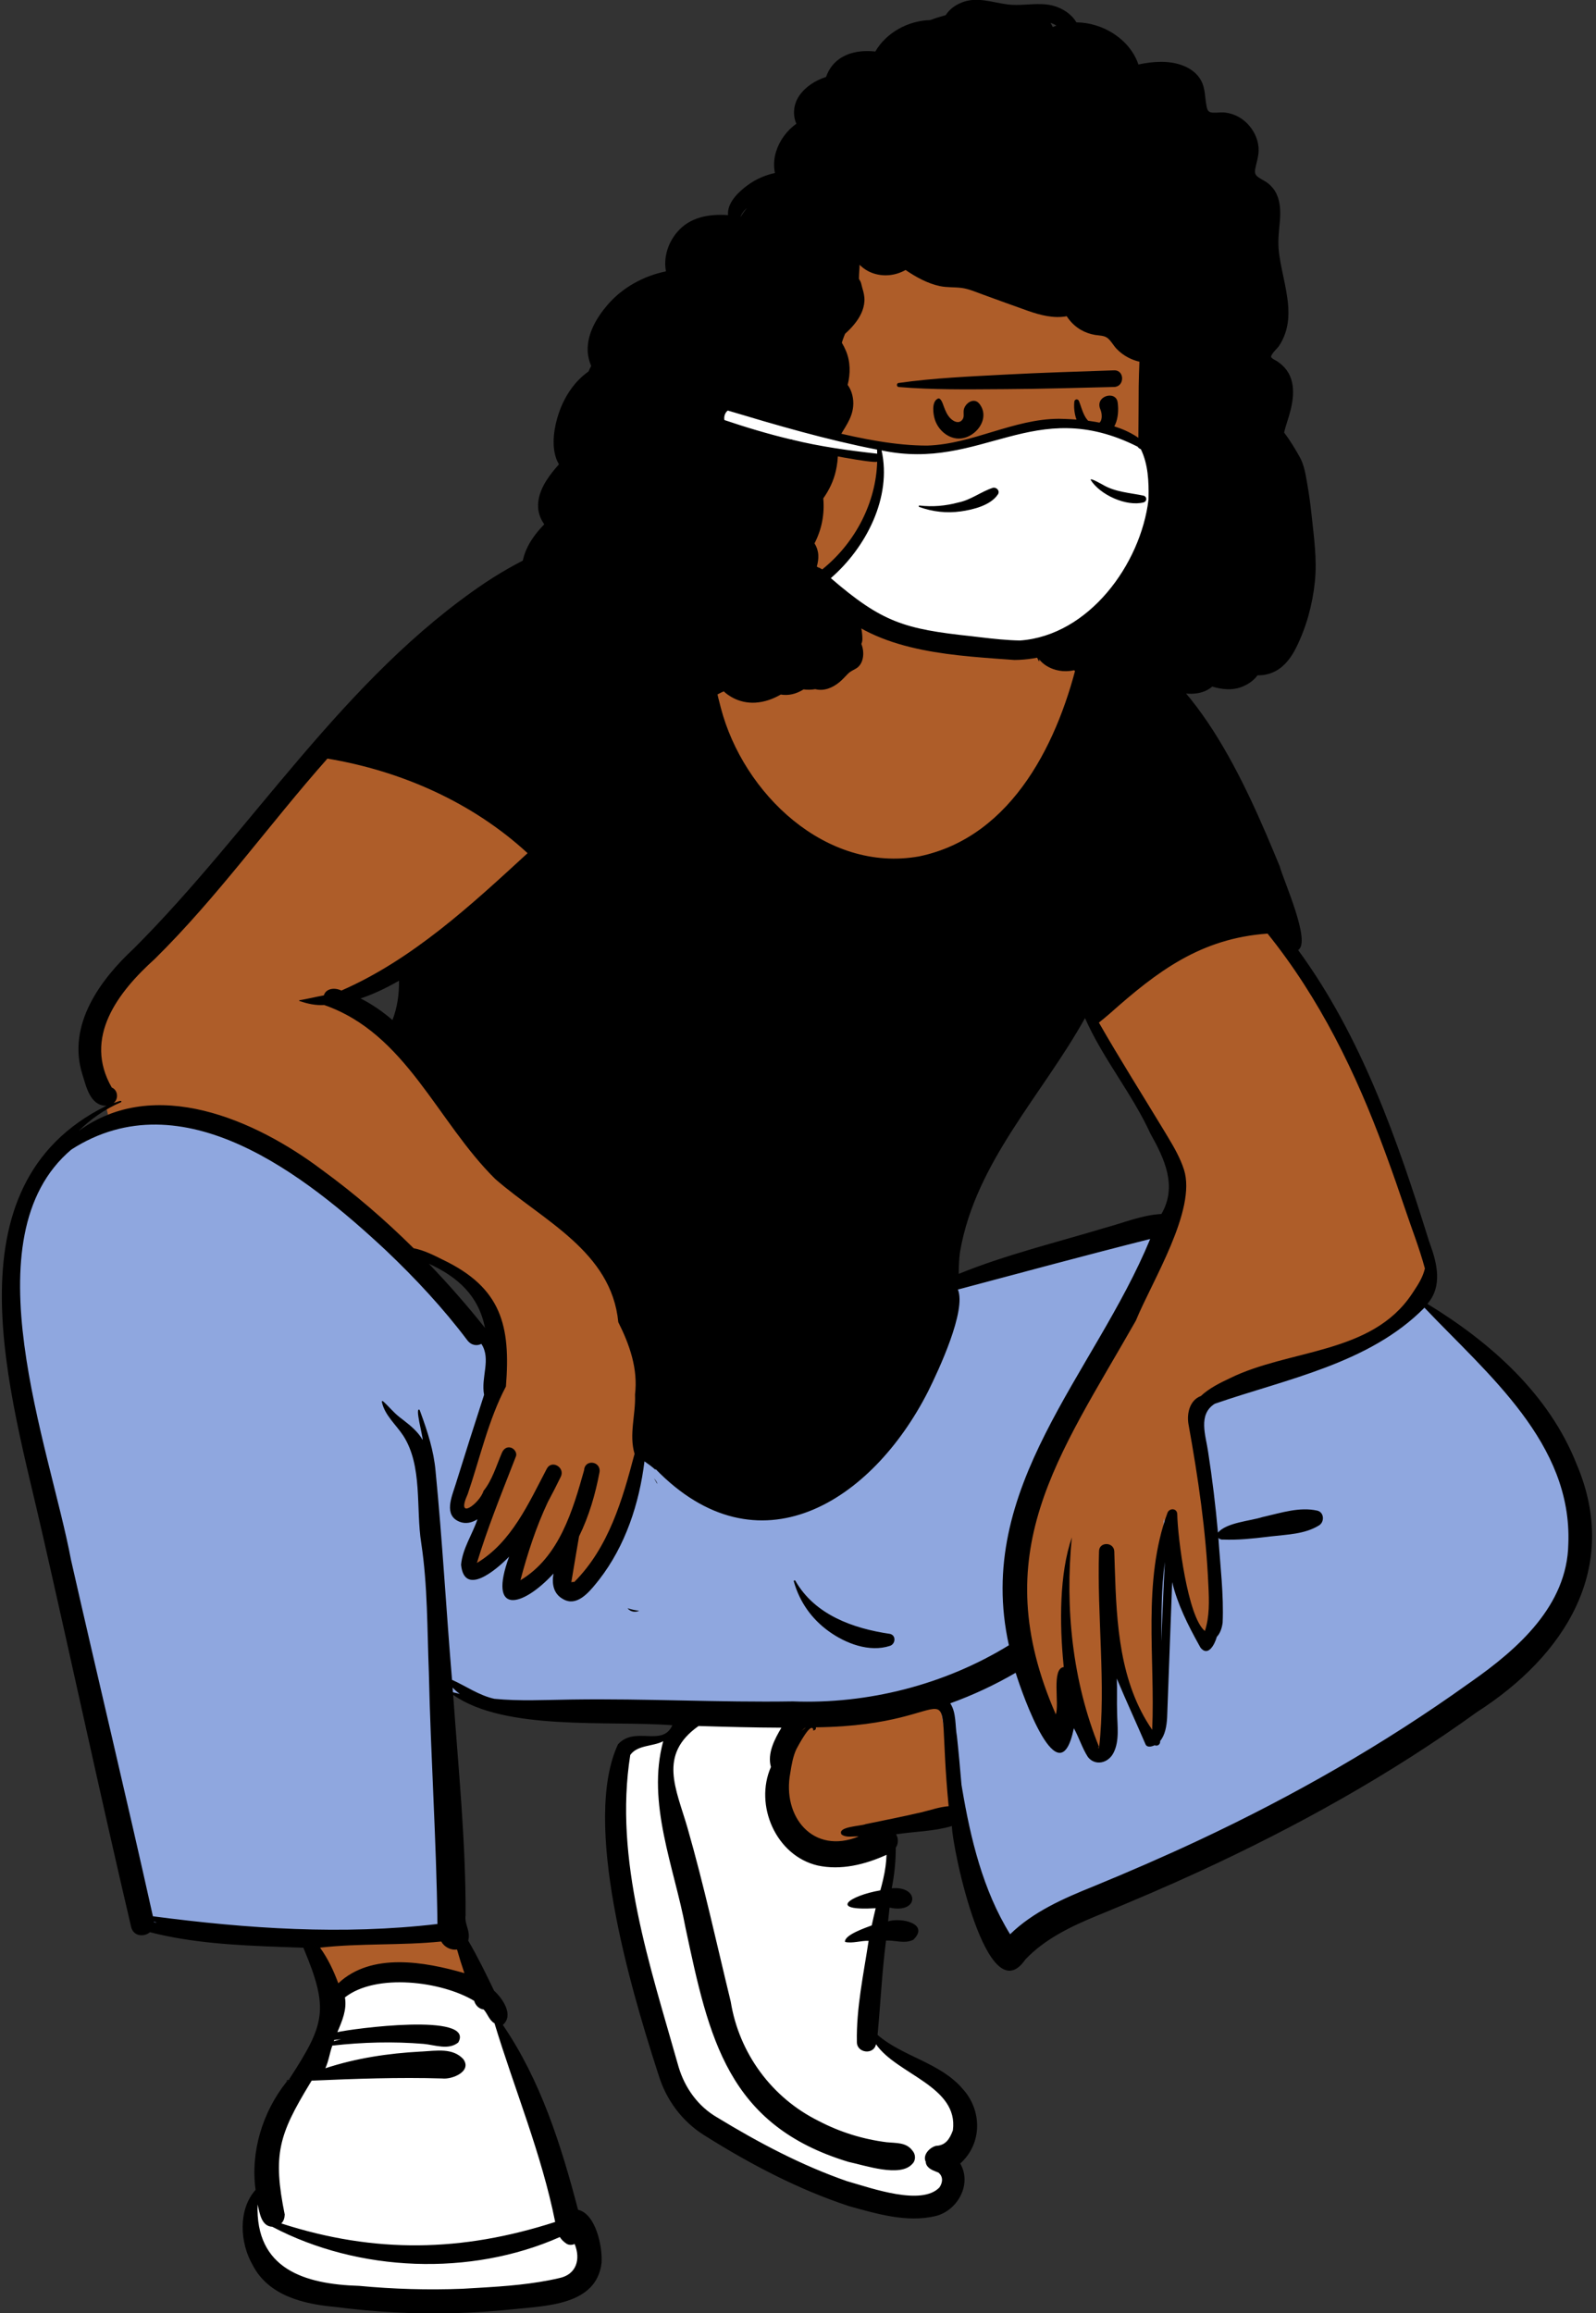 <?xml version="1.0" encoding="UTF-8"?>
<svg width="294px" height="426px" viewBox="0 0 294 426" version="1.1" xmlns="http://www.w3.org/2000/svg" xmlns:xlink="http://www.w3.org/1999/xlink">
    <rect x="0" y="0" width="294" height="426" fill="#333333" stroke="none"/>
    <!-- Generator: Sketch 62 (91390) - https://sketch.com -->
    <title>sit-mask-4</title>
    <desc>Created with Sketch.</desc>
    <g id="Introduction" stroke="none" stroke-width="1" fill="none" fill-rule="evenodd">
        <g id="poses-covid-19" transform="translate(-794, -444)">
            <g id="a-person/sitting" transform="translate(838, 413.5)">
                <g id="pose/sitting/mid-1" transform="translate(-17.951, 140.65)">
                    <path d="M46.505,69.755 C43.885,71.22 41.71,72.221 39.662,72.904 L36.649,73.91 L39.482,75.342 C41.407,76.315 43.237,77.556 45.078,79.136 L46.498,80.356 L47.183,78.617 C48.084,76.333 48.522,73.734 48.485,70.894 L48.457,68.664 L46.505,69.755 Z M172.359,77.133 C169.907,81.547 166.948,85.892 164.085,90.093 C157.767,99.367 151.234,108.957 149.223,120.424 C149.066,121.375 148.954,123.523 148.887,126.87 L150.76,126.109 C157.013,123.569 163.648,121.679 170.064,119.852 C172.544,119.145 175.108,118.415 177.622,117.656 C178.645,117.383 179.663,117.063 180.648,116.754 C183.037,116.005 185.294,115.297 187.667,115.177 L188.39,115.14 L188.751,114.516 C192.021,108.868 189.569,103.484 186.761,98.453 C185.075,94.786 182.906,91.34 180.807,88.007 C178.633,84.553 176.384,80.982 174.741,77.244 L173.662,74.789 L172.359,77.133 Z M51.689,123.92 C55.406,127.805 58.859,131.753 61.951,135.653 L64.299,134.577 C63.164,128.816 59.64,124.757 53.208,121.803 L51.689,123.92 Z M176.034,210.715 C175.662,210.715 175.313,210.859 175.052,211.12 C174.786,211.386 174.641,211.743 174.642,212.126 L176.034,212.121 L176.034,210.715 Z M21.364,306.774 C19.18,303.036 18.859,297.166 22.132,293.984 C21.032,287.111 23.194,279.431 27.983,273.959 L27.994,273.976 C35.105,263.348 35.628,259.561 30.432,247.682 C21.147,247.328 11.583,247.222 2.517,245.057 L2.856,243.035 C2.52,242.946 0.806,242.497 0.438,242.402 C0.487,242.778 0.743,244.495 0.737,244.839 C0.313,245.302 -0.71,245.731 -0.901,244.821 C-6.604,220.493 -11.708,196.648 -17.254,172.356 C-23.059,147.839 -34.732,108.626 -6.158,95.114 L-6.748,92.602 C-8.326,92.602 -8.96,90.886 -9.683,88.462 C-12.908,79.789 -6.638,71.285 -0.776,65.921 C7.237,57.915 14.629,49.026 21.781,40.434 C42.18,15.683 69.936,-17.346 105.416,-11.734 L105.297,-10.276 C110.847,-9.58 116.642,-8.115 122.261,-9.136 C141.448,-12.453 162.322,-4.949 174.123,10.459 L174.556,7.587 C174.597,7.316 174.694,7.066 175.124,7.066 C175.686,7.046 175.983,7.505 176.191,7.929 C196.558,15.963 204.995,42.115 211.504,60.04 C212.335,63.07 212.1,63.966 212.028,64.144 L210.846,64.847 C223.121,81.145 229.866,100.749 235.653,119.337 C237.565,124.292 237.765,127.726 234.571,130.723 C255.632,143.354 272.159,163.039 262.815,185.481 C250.619,207.318 218.327,221.173 194.072,233.715 C184.44,238.923 170.431,241.697 161.568,250.226 C160.976,251.099 160.126,251.95 159.611,251.88 C155.498,252.488 149.375,226.844 150.306,224.79 C145.963,226.34 141.133,226.257 136.591,227.066 C136.998,227.958 138.331,229.166 137.334,230.159 C137.401,233.171 136.937,236.427 136.273,239.496 C141.724,238.625 141.6,241.479 136.356,239.968 C136.213,241.298 135.85,244.689 135.71,245.975 C137.276,245.288 140.391,244.806 141.482,245.88 C141.037,247.312 137.176,245.963 135.689,246.388 C134.819,252.826 134.535,259.156 133.925,265.576 C138.566,269.988 145.814,271.031 149.956,275.803 C153.464,279.435 152.959,285.53 148.842,288.452 C151.363,291.403 149.346,296.302 145.664,297.103 C140.649,298.271 135.406,296.655 130.461,295.298 C122.241,292.596 113.632,288.384 104.144,282.422 C100.391,280.089 97.595,276.422 96.266,272.095 C86.641,242.485 84.068,222.365 88.612,212.267 C91.205,210.312 94.095,211.518 96.489,210.451 C97.63,209.942 98.658,209.258 99.488,206.831 C86.999,205.607 68.795,207.881 58.784,201.909 L59.136,201.161 C58.212,200.572 56.181,198.108 55.408,197.316 C56.801,214.038 57.92,231.193 58.474,247.856 C60.311,250.938 61.87,254.129 63.582,257.689 C64.772,258.856 66.855,260.856 65.633,262.179 C65.633,262.179 75.912,286.201 79.053,298.344 C82.043,298.47 83.256,303.526 83.142,306.885 C82.687,312.997 74.829,313.645 67.939,314.244 C63.225,314.738 58.378,314.993 53.603,314.993 C44.976,315 23.405,314.407 21.364,306.774 Z" id="✋-Skin" fill="#AE5D29"></path>
                    <path d="M35.273,257.462 C41.035,252.938 55.11,251.189 61.076,254.784 C61.353,255.729 62.085,256.31 62.824,256.373 C63.555,257.169 63.845,258.372 64.821,258.917 C68.519,271.112 77.718,288.628 80.225,301.171 C79.783,301.314 82.02,302.25 82.662,304.483 C83.241,306.497 82.24,309.826 81.776,310.003 C71.366,313.966 49.376,315.088 37.453,313.315 C22.605,311.107 20.383,302.491 20.389,302.496 C19.634,298.801 19.491,299.193 22.162,292.781 C23.276,290.105 21.819,286.112 25.264,279.091 C26.63,276.308 29.598,271.005 34.168,263.184 C34.933,261.368 35.624,259.482 35.273,257.462 Z M120.335,205.806 L120.123,206.165 C119.493,207.243 116.573,215.122 117.678,221.683 C118.66,227.519 123.396,229.686 127.035,230.528 C131.312,231.446 131.903,229.447 135.85,227.645 C135.842,227.831 139.077,228.18 138.509,230.515 C137.629,234.137 136.176,244.315 134.964,250.829 C133.856,256.781 132.884,259.035 134.077,263.414 C135.19,267.498 147.6,273.036 150.255,275.558 C154.737,279.816 148.133,293.439 147.45,294.443 C144.211,297.847 134.71,295.1 130.393,293.853 L130.264,293.816 L130.009,293.744 C121.609,290.835 111.898,286.182 104.323,281.573 C100.773,279.534 98.333,274.352 97.177,270.469 C91.97,251.986 85.215,232.374 88.278,213.041 C88.736,212.392 94.288,209.902 99.449,208.492 C100.536,208.195 101.606,206.18 102.608,206.006 C109.242,204.856 118.03,205.797 120.335,205.806 Z" id="👟-Shoes" fill="#FFFFFF"></path>
                    <path d="M-14.161,100.478 C-4.245,94.101 6.739,94.195 18.531,99.533 C27.307,103.506 35.754,109.859 45.551,118.987 L45.848,119.264 L46.194,119.594 C51.796,124.939 56.626,130.233 60.743,135.654 L61.017,136.015 C61.196,136.241 61.322,136.272 61.47,136.204 L61.494,136.192 L62.84,135.489 L63.663,136.763 C64.341,137.813 64.666,138.95 64.725,140.226 L64.732,140.384 C64.753,141.009 64.72,141.548 64.616,142.422 L64.574,142.766 L64.472,143.548 C64.285,144.996 64.244,145.748 64.355,146.498 L64.374,146.62 L64.395,146.736 L64.473,147.151 L63.978,148.68 C62.653,152.777 61.363,156.823 60.106,160.826 L59.73,162.026 L59.035,164.25 L58.749,165.119 L58.6,165.575 L58.531,165.798 C58.432,166.121 58.357,166.394 58.296,166.657 L58.263,166.808 C57.982,168.108 58.149,168.607 58.891,168.891 C59.38,169.077 59.926,168.989 60.596,168.593 L60.669,168.549 L64.574,166.143 L63.119,170.482 C62.895,171.151 62.634,171.796 62.257,172.64 L62.193,172.783 L62.077,173.039 L61.578,174.13 L61.47,174.371 C60.676,176.145 60.336,177.135 60.206,178.202 L60.193,178.318 L60.207,178.426 C60.255,178.757 60.324,179.017 60.405,179.207 L60.426,179.253 L60.447,179.296 L60.477,179.352 C60.514,179.417 60.538,179.445 60.553,179.456 L60.561,179.46 L60.567,179.462 L60.587,179.466 C60.625,179.472 60.68,179.474 60.751,179.469 C60.949,179.452 61.213,179.381 61.526,179.251 C62.761,178.738 64.393,177.472 65.823,176.05 L65.923,175.951 L66.05,175.822 L71.627,170.062 L68.939,177.403 C68.064,179.794 67.713,181.564 67.816,182.626 C67.835,182.814 67.867,182.963 67.906,183.073 C67.92,183.112 67.933,183.14 67.944,183.161 L67.953,183.177 L67.989,183.182 C69.044,183.305 71.504,181.79 73.981,179.203 L74.154,179.021 L74.327,178.835 L78.219,174.613 L77.186,180.253 C76.915,181.731 77.207,182.688 78.058,183.177 L78.137,183.22 L78.199,183.256 C79.046,183.72 80.072,183.143 81.625,181.318 L81.766,181.151 L81.905,180.983 L82.129,180.707 L82.65,180.055 L82.773,179.896 C86.947,174.451 89.564,167.419 90.592,159.584 L90.624,159.336 L90.655,159.09 L90.988,156.368 L92.116,157.146 L91.919,155.819 L95.517,159.529 C103.924,168.197 113.042,170.424 122.016,166.949 C130.103,163.818 137.684,156.104 142.898,146.003 L143.055,145.696 L143.237,145.33 C144.733,142.291 146.138,139.095 147.169,136.152 L147.262,135.885 C148.513,132.247 148.968,129.496 148.523,128.319 L148.506,128.277 L147.791,126.535 L149.616,126.05 L167.04,121.41 C173.329,119.743 178.077,118.506 182.808,117.306 L183.361,117.166 L188.259,115.934 L187.004,118.973 C184.614,124.767 182.127,129.475 176.964,138.351 L176.305,139.482 L174.082,143.285 L173.39,144.475 C168.02,153.753 165.121,159.52 162.96,165.808 L162.892,166.007 L162.753,166.418 C159.87,175.042 159.141,183.225 160.84,191.752 L160.874,191.921 L161.036,192.414 C162.767,197.675 164.668,202.689 166.473,206.252 L166.563,206.429 L166.738,206.765 L166.824,206.929 C167.386,207.987 167.914,208.842 168.392,209.467 L168.51,209.618 C168.713,209.871 168.895,210.066 169.043,210.203 L169.1,210.255 L169.107,210.243 C169.314,209.861 169.533,209.218 169.727,208.32 L169.75,208.211 L169.772,208.103 L170.666,203.704 L172.889,207.69 L172.97,207.838 C173.207,208.277 173.414,208.707 173.693,209.334 L173.789,209.55 L174.226,210.551 L174.438,211.027 C174.729,211.672 174.944,212.104 175.175,212.494 L175.207,212.547 L175.297,212.694 L175.342,212.765 L175.366,212.793 C175.845,213.314 176.69,213.159 177.17,212.328 L177.2,212.274 L177.228,212.219 C177.66,211.386 177.831,210.336 177.821,208.823 L177.819,208.636 C177.816,208.44 177.811,208.252 177.803,208.027 L177.799,207.928 L177.726,206.262 L177.717,206 L177.715,205.918 L177.709,205.593 L177.7,205.292 C177.689,204.832 177.684,204.355 177.684,203.781 L177.684,203.485 L177.692,201.599 C177.693,200.798 177.687,200.26 177.668,199.714 L177.663,199.558 L177.254,190.041 L181.01,199.035 C181.526,200.263 182.036,201.443 182.756,203.077 L182.908,203.422 L184.88,207.872 L185.436,209.138 L185.8,209.974 L185.819,209.965 L186.028,209.719 C186.493,209.171 186.782,208.17 186.894,206.836 L186.903,206.718 L186.912,206.601 L186.917,206.514 L186.927,206.326 L187.028,203.755 L187.125,201.209 L187.698,185.484 L188.327,169.5 L191.13,181.143 C191.865,184.193 193.134,187.172 195.22,191.039 L195.447,191.457 L195.676,191.874 L195.787,192.075 L195.806,192.038 C195.89,191.869 195.968,191.681 196.034,191.493 L196.072,191.38 L196.093,191.312 L196.111,191.25 L196.242,190.773 L196.534,190.47 C196.799,190.194 197.005,189.701 197.122,189.055 L197.137,188.966 L197.153,188.862 L197.155,188.803 C197.3,184.285 195.546,164.92 194.561,158.234 L194.501,157.84 L194.478,157.679 L194.452,157.508 L194.419,157.305 C194.408,157.24 194.397,157.174 194.384,157.102 L194.355,156.947 L194.096,155.594 C194.05,155.348 194.013,155.144 193.979,154.944 L193.967,154.869 L193.921,154.581 C193.699,153.137 193.673,151.986 193.917,150.887 C194.244,149.414 195.057,148.205 196.394,147.34 L196.488,147.28 L196.647,147.181 L197.392,146.924 L197.956,146.733 C199.23,146.303 200.567,145.872 202.28,145.336 L202.865,145.154 L208.321,143.464 L209.553,143.077 L210.326,142.83 C215.409,141.199 219.088,139.828 222.559,138.192 C227.082,136.06 230.826,133.626 233.949,130.672 L234.121,130.507 L235.05,129.616 L236.147,130.291 C237.274,130.984 238.382,131.695 239.47,132.422 L239.934,132.735 L240.073,132.829 L240.405,133.168 L244.837,137.664 L245.578,138.425 C251.348,144.37 254.918,148.572 257.878,153.244 L257.971,153.392 L258.166,153.704 C262.326,160.403 264.403,167.131 264.158,174.37 L264.15,174.59 L264.147,174.739 C263.995,180.287 261.892,185.346 258.104,190.079 C255.099,193.832 251.22,197.213 246.053,200.876 L245.545,201.234 L245.033,201.591 C229.83,212.482 213.153,222.122 195.131,230.566 C189.527,233.197 183.653,235.776 177.316,238.405 L176.721,238.652 L175.557,239.132 L174.908,239.394 L174.247,239.664 L173.829,239.837 C167.826,242.33 164.03,244.473 160.932,247.461 L160.826,247.564 L159.339,249.014 L158.248,247.25 C153.799,240.058 151.233,231.788 149.269,220.335 L149.162,219.704 L149.057,219.069 L148.808,216.219 C148.661,214.553 148.544,213.295 148.425,212.116 L148.341,211.292 L148.221,210.171 L148.121,209.606 L147.858,208.084 L147.681,207.078 L147.585,206.541 L147.481,205.966 C147.359,205.303 147.239,204.671 147.12,204.061 L147.068,203.802 C146.905,202.983 146.747,202.228 146.592,201.545 L146.491,201.104 L146.369,201.147 C137.962,204.058 129.021,205.436 120.199,205.174 L119.88,205.164 L119.613,205.154 L118.702,205.167 C115.203,205.212 111.704,205.199 107.241,205.133 L105.266,205.101 L102.271,205.046 L94.781,204.898 C89.252,204.795 85.819,204.759 82.232,204.779 L81.828,204.781 L80.446,204.793 L78.411,204.818 L77.614,204.831 L74.362,204.9 L73.22,204.92 C69.694,204.977 67.587,204.939 65.291,204.743 L64.812,204.7 L64.402,204.661 L64.214,204.619 L64.031,204.577 C62.488,204.212 61.272,203.676 59.029,202.491 L58.011,201.949 C57.269,201.558 56.8,201.322 56.304,201.096 L56.174,201.037 L55.283,200.636 L55.185,199.479 C55.013,197.505 54.778,195.895 54.498,194.675 L54.444,194.444 L54.432,194.396 L54.422,194.46 C54.274,195.402 54.207,196.53 54.238,197.755 L54.244,197.94 L54.25,198.11 L54.308,200.536 C54.387,203.57 54.489,206.551 54.648,210.569 L54.745,212.962 L55.282,225.695 L55.382,228.215 C55.604,233.922 55.741,238.467 55.813,242.889 L55.827,243.836 L55.855,245.96 L54.369,246.135 C38.657,247.987 22.206,247.397 2.146,244.79 L1.538,244.711 L0.384,244.559 L-0.651,239.915 C-1.806,234.752 -2.943,229.758 -4.434,223.295 L-5.719,217.737 L-11.388,193.333 C-11.986,190.751 -12.509,188.489 -12.997,186.364 L-13.859,182.607 L-14.954,177.797 L-15.015,177.471 C-15.363,175.654 -15.806,173.634 -16.394,171.156 L-16.608,170.263 L-16.999,168.656 L-18.75,161.61 L-19.356,159.161 L-19.723,157.65 C-21.059,152.117 -22.006,147.736 -22.758,143.416 L-22.852,142.872 C-24.393,133.83 -24.816,126.178 -23.895,119.528 C-22.796,111.586 -19.773,105.267 -14.495,100.742 L-14.334,100.605 L-14.252,100.536 L-14.161,100.478 Z" id="👖-Pants" fill="#8FA7DF"></path>
                    <path d="M63.358,-2.861 C78.002,-12.567 97.013,-17.677 113.995,-11.322 C114.197,-11.251 114.117,-10.958 113.906,-11.004 C111.223,-11.591 108.497,-11.92 105.756,-12.033 C111.312,-11.356 116.703,-9.902 122.33,-10.882 C141.123,-13.978 161.052,-7.618 173.539,6.949 C173.861,4.809 176.528,4.888 177.397,6.402 C194.003,12.236 203.408,34.156 209.68,49.367 C210.417,52.079 215.535,63.338 213.077,64.799 C224.775,80.784 231.357,99.713 237.197,118.436 L237.364,118.891 C238.69,122.556 239.702,126.703 236.894,129.964 C248.542,137.067 259.312,146.609 264.403,159.538 C272.512,178.609 262.179,194.767 246.069,205.1 C230.103,216.631 212.806,226.231 194.927,234.475 C188.914,237.244 182.826,239.843 176.703,242.36 L176.094,242.608 C171.284,244.581 166.43,246.9 162.833,250.695 C155.836,260.879 149.374,230.373 149.303,226.122 C146.022,227.106 142.409,227.128 139.022,227.641 C139.452,228.377 139.485,229.333 138.962,230.117 C138.97,232.605 138.706,235.114 138.218,237.579 C143.416,237.12 143.236,242.349 137.817,241.143 L137.546,243.671 L137.546,243.671 C140.02,242.907 145.246,244.128 142.185,247.07 C140.582,247.859 138.874,247.131 137.165,247.215 C136.428,252.994 136.148,258.777 135.609,264.581 C140.252,268.606 147.144,269.673 151.266,274.504 C154.868,278.431 154.957,284.576 150.834,288.273 C153.049,292.045 150.372,296.958 146.276,297.949 C140.996,299.2 135.467,297.533 130.372,296.125 C121.107,293.083 112.34,288.484 104.091,283.326 L103.732,283.101 C99.651,280.564 96.696,276.615 95.293,272.042 L94.992,271.115 C90.007,255.672 81.139,225.382 87.791,211.075 C90.926,207.611 95.978,211.644 97.804,207.564 C86.02,206.644 67.033,208.69 57.432,201.975 C58.375,215.483 59.773,228.982 59.718,242.53 C59.478,244.311 60.685,245.426 60.2,247.224 C61.953,250.212 63.466,253.327 64.967,256.445 L65.062,256.533 C66.621,258.005 68.625,260.993 66.574,262.744 C73.553,272.935 77.34,284.962 80.434,296.791 C83.725,297.543 84.968,303.648 84.764,306.566 C83.84,314.407 74.511,314.458 68.38,315.12 C64.799,315.495 61.206,315.729 57.607,315.826 C50.325,316.023 43.034,315.639 35.812,314.693 C29.928,314.18 23.424,312.647 20.493,306.968 C18.131,302.892 17.762,296.775 21.03,293.117 C20.074,286.112 22.314,278.81 26.69,273.286 L26.823,273.119 L26.812,273.115 C26.711,273.071 26.72,272.906 27.13,272.823 L27.175,272.815 L27.372,272.511 C33.802,262.581 34.603,259.859 29.832,248.533 L25.497,248.379 C17.465,248.086 9.348,247.664 1.574,245.674 C0.473,246.588 -1.464,246.482 -1.896,244.689 C-7.551,220.578 -12.74,196.355 -18.254,172.209 C-23.984,146.797 -36.332,108.22 -6.451,93.485 C-9.503,93.486 -10.183,89.837 -10.924,87.535 C-13.644,78.587 -7.652,70.319 -1.384,64.51 C20.618,42.504 37.171,14.779 63.358,-2.861 Z M21.4,295.811 C20.986,307.658 29.985,310.499 40.113,310.801 C46.425,311.399 52.783,311.583 59.119,311.336 L62.103,311.163 C67.088,310.871 72.11,310.506 76.961,309.372 C80.155,308.718 80.956,305.871 79.802,303.089 C79.304,303.309 78.714,303.325 78.253,303.002 C77.737,302.643 77.362,302.261 77.078,301.81 C60.666,309.087 40.014,308.29 24.108,299.918 C22.07,299.818 21.805,297.393 21.4,295.811 Z M61.297,258.313 C55.332,254.718 43.252,253.155 37.489,257.679 C37.884,259.952 36.961,262.054 36.095,264.08 C38.724,263.454 61.593,260.384 58.363,265.986 C56.555,267.438 54.093,266.438 52.003,266.241 C46.397,265.777 40.753,265.925 35.165,266.557 C34.677,267.918 34.489,269.444 33.883,270.728 C39.544,268.867 45.465,267.977 51.405,267.659 L51.735,267.642 C54.327,267.504 57.362,266.933 59.292,269.043 C60.937,271.284 57.286,272.827 55.405,272.607 C47.393,272.368 39.366,272.663 31.361,273.007 L31.01,273.585 C25.353,282.915 24.136,286.589 26.422,297.778 C26.409,297.767 26.395,297.758 26.384,297.747 C26.375,298.353 26.18,298.898 25.766,299.304 C43.015,304.881 59.08,304.564 76.221,299.033 C73.715,286.489 68.741,274.642 65.043,262.446 C64.066,261.901 63.777,260.698 63.046,259.902 C62.307,259.839 61.574,259.258 61.297,258.313 Z M102.633,207.703 C95.118,212.998 98.512,219.255 100.59,226.444 C103.627,237.013 105.96,247.78 108.559,258.46 C110.09,267.946 116.111,276.174 124.772,280.441 C128.668,282.487 132.943,283.81 137.311,284.354 C138.998,284.524 140.867,284.344 141.996,285.851 C142.637,286.542 142.707,287.677 141.996,288.355 C139.762,290.878 133.27,288.602 130.258,287.972 C107.938,281.232 104.546,265.118 100.241,244.917 C98.155,233.697 93.029,221.88 96.122,210.5 C94.251,211.497 91.378,211.155 90.051,213.037 C86.989,232.37 93.744,251.983 98.95,270.465 C100.106,274.349 102.546,277.764 106.097,279.803 C113.671,284.412 121.61,288.623 130.009,291.532 L130.264,291.604 C134.527,292.823 143.735,296.111 147.007,292.673 C147.69,291.669 147.659,290.593 146.799,289.926 L146.382,289.769 C145.582,289.46 144.64,289.026 144.494,288.094 L144.485,288.03 L144.516,288.019 C143.82,286.747 145.17,285.323 146.38,285.012 C148.084,284.95 148.877,283.819 149.483,282.159 C150.57,274.031 139.116,271.86 135.319,266.299 C134.916,268.329 131.781,267.942 131.797,265.895 C131.673,259.676 133.03,253.401 133.958,247.266 C132.529,247.205 131.01,247.781 129.619,247.469 C129.413,246.188 133.428,244.845 134.532,244.422 C134.761,243.362 135.002,242.307 135.259,241.256 C126.331,241.793 130.478,238.941 136.117,237.964 C136.292,237.368 136.446,236.756 136.586,236.15 L136.655,235.848 C137.012,234.331 137.201,232.898 137.263,231.417 C133.315,233.219 128.874,234.313 124.597,233.395 C116.869,231.606 112.862,222.258 115.965,215.243 C115.259,212.755 116.645,210.109 117.898,208.01 C112.81,207.992 107.719,207.853 102.633,207.703 Z M27.073,272.936 C27.007,272.976 26.944,273.021 26.883,273.069 L26.823,273.119 L26.838,273.123 C26.911,273.139 27.018,273.097 27.082,272.943 C27.069,272.956 27.069,272.949 27.073,272.936 Z M27.543,272.779 C27.421,272.783 27.318,272.793 27.228,272.806 L27.175,272.815 L27.159,272.841 C27.127,272.888 27.108,272.908 27.084,272.941 C27.213,272.837 27.388,272.788 27.543,272.779 Z M36.769,265.369 C36.353,265.424 35.937,265.474 35.519,265.526 L35.437,265.749 L35.437,265.749 C35.88,265.617 36.323,265.491 36.769,265.369 Z M55.24,247.387 C47.815,248.141 40.332,247.676 32.904,248.518 C34.36,250.522 35.399,252.741 36.27,255.082 C42.371,249.342 52.158,251.098 59.498,253.212 C59.004,251.774 58.549,250.323 58.141,248.86 C57.043,249.036 55.789,248.422 55.24,247.387 Z M236.351,130.666 C226.201,140.972 210.861,143.805 197.733,148.354 C194.545,150.343 196.103,154.285 196.509,157.279 C197.269,162.193 197.873,167.13 198.311,172.083 C199.933,170.215 204.182,169.97 206.559,169.211 L206.876,169.14 C210.048,168.414 213.344,167.327 216.581,168.032 C217.886,168.314 217.975,170.114 216.937,170.754 C214.31,172.38 211.096,172.427 208.085,172.782 L207.314,172.874 C204.649,173.19 201.963,173.479 199.286,173.366 C198.949,173.419 198.61,173.291 198.397,173.064 C198.731,178.242 199.399,183.494 199.173,188.681 C199.049,189.602 198.752,190.604 198.096,191.286 L198.074,191.365 C197.703,192.675 196.495,195.014 195.104,193.282 L194.843,192.815 C192.8,189.142 190.864,185.302 189.876,181.2 C189.548,189.494 189.282,197.784 188.95,206.076 L188.939,206.275 C188.854,207.682 188.578,209.375 187.66,210.459 C187.741,211.102 187.162,211.477 186.645,211.247 L186.576,211.279 C186.081,211.5 185.283,211.704 184.981,211.101 C183.236,207.036 181.379,203.035 179.677,198.959 C179.767,201.051 179.666,203.147 179.733,205.241 C179.766,207.63 180.212,210.439 179.068,212.649 C178.091,214.585 175.659,215.091 174.354,213.406 C173.308,211.797 172.715,209.808 171.764,208.103 C169.082,221.306 162.293,201.897 161.046,197.897 C157.214,200.129 153.175,202.015 148.997,203.523 C150.146,205.258 149.868,207.615 150.229,209.609 C150.555,212.58 150.812,215.555 151.069,218.533 L151.164,219.103 C152.729,228.419 155.008,237.942 160.025,246.051 C164.272,241.907 169.844,239.463 175.294,237.268 C181.856,234.572 188.365,231.752 194.785,228.739 C212.139,220.608 228.848,211.076 244.424,199.917 L244.954,199.548 C253.61,193.478 262.63,185.519 262.852,174.194 C263.598,155.629 248.018,142.963 236.351,130.666 Z M45.073,120.142 C30.255,106.29 7.568,88.38 -12.898,101.54 C-32.014,117.661 -16.868,156.316 -12.964,177.133 C-7.998,199.015 -2.75,220.837 2.117,242.739 C19.474,245.022 37.093,246.218 54.536,244.161 C54.339,228.718 53.293,213.295 52.951,197.846 C52.633,189.887 52.744,181.896 51.547,174.013 C50.531,167.603 51.835,159.86 48.253,154.261 C46.927,152.222 44.77,150.437 44.288,147.979 C44.277,147.864 44.428,147.826 44.501,147.89 C45.549,148.809 46.392,149.904 47.504,150.785 L48.322,151.416 C49.652,152.448 50.977,153.55 51.801,155.018 C51.886,154.392 50.298,148.817 51.249,149.482 L51.428,149.971 C52.707,153.476 53.86,157.022 54.188,160.772 C55.443,173.553 56.145,186.398 57.219,199.198 C59.812,200.362 62.194,202.074 65.025,202.693 C69.662,203.15 74.305,202.892 78.95,202.831 L79.386,202.825 C92.939,202.624 106.449,203.382 119.992,203.168 C133.835,203.703 147.986,200.09 159.801,192.83 C153.328,163.697 175.553,142.918 185.829,118.014 C173.992,120.99 162.211,124.186 150.406,127.321 C152,131.202 146.847,142.201 144.908,146.099 C134.533,166.483 113.551,179.804 94.684,160.35 C94.693,160.41 94.699,160.469 94.706,160.531 C94.072,159.955 93.372,159.448 92.667,158.961 C91.719,166.713 89.156,174.526 84.319,180.75 L83.791,181.41 C82.282,183.285 80.097,185.75 77.681,184.333 C75.903,183.375 75.568,181.509 75.913,179.626 C70.101,185.929 63.768,187.353 67.74,176.506 L67.608,176.642 C65.385,178.917 59.485,183.945 58.884,178.001 C59.146,175.042 60.975,172.4 61.905,169.628 C60.912,170.24 59.795,170.542 58.658,170.107 C55.609,168.941 57.178,165.466 57.858,163.278 C59.58,157.747 61.337,152.225 63.124,146.714 C62.505,143.437 64.465,140.177 62.627,137.33 C61.84,137.74 60.781,137.654 60.021,136.643 C55.562,130.725 50.445,125.243 45.073,120.142 Z M2.323,243.744 C2.328,243.777 2.328,243.806 2.33,243.839 C2.501,243.85 2.669,243.866 2.84,243.881 C2.666,243.839 2.494,243.789 2.323,243.744 Z M148.702,222.47 C145.967,194.406 153.064,207.623 124.241,207.941 C124.37,208.644 123.443,208.563 123.77,208.368 C123.353,206.817 120.987,211.362 120.657,211.951 C120.034,213.267 119.75,214.905 119.531,216.345 C117.987,224.407 123.743,231.471 132.136,228.043 C131.056,227.953 129.842,228.342 128.945,227.654 C128.95,227.652 128.952,227.648 128.956,227.643 C128.153,226.21 132.557,226.148 133.433,225.765 C136.846,225.054 140.268,224.393 143.66,223.596 C145.314,223.207 147.007,222.598 148.702,222.47 Z M176.413,211.627 C176.167,211.483 176.293,211.953 176.375,211.715 C176.387,211.684 176.402,211.655 176.413,211.627 Z M207.45,61.778 C195.114,62.656 187.127,68.728 178.372,76.515 C177.718,77.078 177.056,77.63 176.378,78.164 C180.203,84.848 184.327,91.356 188.314,97.948 L189.061,99.188 C190.223,101.121 191.359,103.09 192.051,105.243 C194.409,112.678 186.174,125.764 183.182,133.064 C168.863,158.246 155.414,175.729 168.441,205.555 C169.141,203.672 167.596,197.102 169.907,196.846 L169.86,196.379 C169.121,188.798 169.088,179.666 171.393,172.971 C170.118,185.926 171.5,199.502 176.426,211.596 C177.715,200.131 176.008,187.323 176.404,175.546 C176.389,173.735 179.137,173.755 179.214,175.546 L179.308,178.586 C179.63,188.892 180.186,199.683 186.199,208.401 C186.779,195.13 184.35,181.151 189.016,168.427 C189.398,167.511 190.771,167.581 190.811,168.67 C190.897,173.001 192.735,187.662 195.906,190.205 C196.777,187.553 196.688,184.651 196.549,181.874 C196.117,171.808 194.66,161.986 192.873,152.062 C192.549,150.1 193.128,147.687 195.166,146.93 C196.68,145.495 198.77,144.477 200.498,143.66 C211.484,138.251 226.596,139.293 234.026,128.153 L234.387,127.611 C235.253,126.305 236.065,125.015 236.431,123.448 C235.429,119.72 233.99,116.087 232.767,112.428 C231.675,109.195 230.553,105.972 229.376,102.768 L228.982,101.701 C223.73,87.412 217.043,73.697 207.45,61.778 Z M122.388,207.988 C122.107,208.079 121.884,208.359 121.645,208.568 L121.593,208.612 L121.739,208.496 C121.894,208.371 122.034,208.255 122.249,208.092 L122.388,207.988 Z M57.328,200.626 L57.395,201.492 L57.395,201.492 C57.82,201.578 58.237,201.686 58.654,201.792 C58.17,201.443 57.721,201.057 57.328,200.626 Z M120.178,181.074 C120.129,180.905 120.373,180.805 120.464,180.955 C124.05,187.24 131.108,189.743 137.903,190.739 C139.06,191.008 138.918,192.6 137.903,192.936 C134.105,194.19 129.719,192.501 126.609,190.251 C123.423,187.948 121.249,184.837 120.178,181.074 Z M188.531,177.486 C187.858,182.325 187.919,187.259 187.862,192.143 C188.083,187.259 188.267,182.371 188.531,177.486 Z M89.547,186.007 C90.251,186.25 90.981,186.409 91.698,186.471 C90.936,186.833 90.065,186.652 89.547,186.007 Z M34.265,29.55 C23.487,41.709 14.053,55.019 2.461,66.446 C-4.331,72.562 -10.757,80.922 -5.46,90.127 C-4.343,90.566 -4.146,92.206 -5.11,92.977 C-4.88,92.948 -3.401,92.234 -3.734,92.818 C-6.703,94.081 -9.314,95.912 -11.563,98.127 C2.452,87.854 21.035,96.078 33.258,105.285 C39.291,109.677 44.9,114.516 50.152,119.725 C52.032,120.061 53.975,121.061 55.542,121.843 C66.347,127.014 68.04,134.003 67.148,145.175 C63.905,151.334 62.371,158.377 60.112,164.981 C57.788,170.114 62.36,166.654 63.015,164.415 C64.606,162.442 65.374,159.82 66.349,157.526 L66.419,157.363 C66.696,156.707 67.29,156.219 68.054,156.438 C68.668,156.613 69.238,157.369 68.999,158.024 L68.51,159.281 C66.139,165.351 63.69,171.453 61.803,177.674 C68.181,173.868 71.339,166.663 74.687,160.302 C75.607,158.61 78.083,160.101 77.254,161.796 C76.485,163.362 75.7,164.923 74.869,166.457 C72.697,171.069 71.122,175.934 69.819,180.856 C76.988,176.596 79.486,167.916 81.548,160.591 C81.676,158.501 84.7,158.913 84.387,160.964 C83.62,165.036 82.451,169.047 80.62,172.777 L80.136,175.597 C79.814,177.477 79.495,179.357 79.191,181.24 C79.363,181.156 79.55,181.145 79.729,181.189 C86.081,174.816 88.623,166.024 90.841,157.573 C89.786,153.998 91.077,150.343 90.929,146.658 C91.49,141.941 89.963,137.544 87.848,133.332 C86.581,120.3 73.984,114.648 65.202,106.988 C54.445,96.396 48.79,80.179 33.671,74.929 C32.099,75.029 30.583,74.693 29.112,74.187 C29.048,74.17 29.037,74.059 29.112,74.048 C30.609,73.805 32.104,73.424 33.604,73.152 C34.009,71.838 35.625,71.678 36.84,72.265 C49.913,66.556 60.749,56.517 71.137,46.965 C60.994,37.615 47.861,31.811 34.265,29.55 Z M94.42,162.086 C94.637,162.326 94.828,162.587 94.97,162.872 C95.008,162.945 95.004,163.032 95.016,163.113 C94.83,162.764 94.633,162.419 94.42,162.086 Z M52.949,122.565 C56.561,126.34 60.028,130.275 63.292,134.391 C62.121,128.45 58.287,125.016 52.949,122.565 Z M173.82,77.334 C165.979,91.448 153.701,103.845 150.83,120.211 C150.599,121.611 150.584,123.029 150.555,124.441 C159.308,120.885 168.524,118.67 177.554,115.94 C180.977,115.029 184.301,113.595 187.897,113.412 C190.861,108.292 188.481,103.28 185.871,98.61 C182.472,91.196 177.095,84.784 173.82,77.334 Z M47.453,70.469 C45.186,71.737 42.848,72.897 40.381,73.719 C42.504,74.792 44.446,76.148 46.243,77.691 C47.146,75.4 47.484,72.918 47.453,70.469 Z M105.102,-10.891 C103.925,-0.552 103.982,10.117 106.738,20.209 C110.847,35.935 126.062,50.638 143.277,47.554 C160.647,43.938 169.184,26.013 172.765,10.253 C163.618,-1.311 149.299,-8.545 134.541,-9.127 C124.945,-9.518 114.097,-6.436 105.102,-10.891 Z" id="🖍-Ink" fill="#000000"></path>
                </g>
                <g id="Head" stroke-width="1" transform="translate(76.457, 39.744)">
                    <g id="head/Long-Curly">
                        <path d="M75.944,32.395 C61.399,20.592 38.09,16.76 22.521,28.668 C10.423,39.843 5.417,71.6 7.558,87.558 C8.153,97.793 15.985,109.394 27.482,106.157 C29.434,105.965 31.33,105.218 33.3,105.061 C35.657,104.79 38.032,104.785 40.384,105.117 C45.509,105.841 50.053,108.558 55.027,109.828 C64.258,112.185 74.557,110.6 82.502,105.291 C108.758,88.056 96.865,49.077 75.944,32.395 L75.944,32.395 Z" id="✋-Skin" fill="#AE5D29"></path>
                        <path d="M74.007,110.112 C74.277,110.019 74.546,109.922 74.814,109.823 C74.832,109.885 74.86,109.944 74.894,110.002 C74.931,110.094 74.969,110.185 75.011,110.275 C74.675,110.278 74.338,110.218 74.007,110.112 M73.467,-4.267 C73.348,-4.534 73.211,-4.79 73.056,-5.038 C73.432,-4.916 73.808,-4.748 74.148,-4.532 C73.918,-4.455 73.693,-4.366 73.467,-4.267 M16.015,30.655 C16,30.652 15.985,30.65 15.969,30.647 C16.167,30.123 16.518,29.628 16.906,29.27 C16.976,29.206 17.051,29.147 17.124,29.085 C16.712,29.575 16.338,30.098 16.015,30.655 M121.138,85.49 C120.943,83.649 120.695,81.814 120.375,79.99 C120.067,78.244 119.809,76.376 118.917,74.826 C118.033,73.283 117.146,71.783 116.093,70.425 C116.244,69.732 116.443,69.081 116.615,68.555 C117.61,65.53 118.59,61.688 116.522,58.878 C116.042,58.226 115.457,57.727 114.786,57.277 C114.501,57.085 114.028,56.91 113.809,56.645 C113.654,56.458 113.707,56.559 113.7,56.466 C113.663,55.967 114.835,54.914 115.109,54.519 C115.622,53.788 116.005,52.965 116.297,52.123 C117.451,48.794 116.666,45.126 115.972,41.79 C115.605,40.021 115.2,38.248 115.067,36.442 C114.943,34.746 115.175,33.09 115.313,31.403 C115.445,29.738 115.41,28.021 114.696,26.479 C114.346,25.729 113.818,25.066 113.174,24.55 C112.546,24.044 111.763,23.75 111.151,23.247 C110.54,22.746 110.715,22.068 110.874,21.375 C111.093,20.434 111.37,19.5 111.396,18.529 C111.445,16.835 110.753,15.185 109.671,13.905 C108.557,12.582 106.964,11.688 105.244,11.487 C104.456,11.394 103.682,11.551 102.9,11.496 C102.126,11.443 101.958,11.057 101.812,10.35 C101.476,8.732 101.612,7.133 100.814,5.623 C100.107,4.28 98.848,3.37 97.457,2.834 C94.908,1.849 91.942,2.052 89.253,2.633 C87.665,-2.03 82.709,-5.088 77.833,-5.126 C77.072,-6.415 75.782,-7.378 74.312,-7.943 C71.879,-8.882 69.303,-8.334 66.769,-8.334 L66.758,-8.334 C66.503,-8.35 66.249,-8.356 65.995,-8.354 C65.756,-8.367 65.517,-8.387 65.278,-8.413 C62.394,-8.754 59.541,-9.933 56.684,-8.778 C55.41,-8.263 54.397,-7.471 53.756,-6.459 C52.79,-6.197 51.837,-5.896 50.901,-5.547 C46.848,-5.442 42.831,-3.271 40.782,0.246 C37.896,-0.08 34.764,0.474 32.856,2.827 C32.358,3.44 31.973,4.16 31.718,4.924 C29.772,5.552 27.971,6.672 26.793,8.358 C25.717,9.897 25.511,11.887 26.238,13.539 C24.501,14.795 23.143,16.594 22.489,18.718 C22.092,20.009 22.033,21.342 22.288,22.613 C20.51,23.007 18.808,23.737 17.301,24.833 C15.721,25.981 13.749,27.808 13.645,29.911 C13.637,30.065 13.643,30.219 13.655,30.373 C10.178,30.129 6.632,30.717 4.281,33.501 C2.516,35.59 1.749,38.279 2.22,40.728 C-1.918,41.567 -5.83,43.726 -8.559,46.919 C-10.542,49.24 -12.305,52.19 -12.199,55.349 C-12.166,56.301 -11.942,57.259 -11.555,58.144 L-11.555,58.146 C-11.721,58.458 -11.891,58.805 -12.055,59.173 C-14.618,60.964 -16.48,63.77 -17.529,66.864 C-18.375,69.37 -18.908,72.625 -18.004,75.175 C-17.867,75.563 -17.692,75.93 -17.489,76.27 C-17.659,76.451 -17.82,76.632 -17.977,76.815 C-19.705,78.831 -21.454,81.37 -21.334,84.146 C-21.286,85.263 -20.87,86.387 -20.191,87.31 C-22.58,89.728 -24.503,92.779 -24.313,96.186 C-24.15,99.151 -22.52,102.163 -19.966,103.587 C-20.392,105.873 -19.822,108.284 -18.039,110.068 C-17.15,110.96 -16.102,111.547 -14.992,111.861 C-14.744,114.552 -12.351,116.718 -9.81,117.341 C-9.337,117.458 -8.864,117.529 -8.393,117.562 C-6.106,118.681 -3.38,118.553 -1.046,117.526 C-0.359,118.399 0.537,119.11 1.581,119.62 C2.003,119.827 2.45,119.999 2.917,120.138 C6.212,121.112 9.591,119.792 12.472,118.251 C12.565,118.202 12.736,118.14 12.886,118.072 C13.284,118.516 14.009,118.955 14.387,119.171 C15.67,119.907 17.238,120.249 18.711,120.152 C20.438,120.037 21.962,119.467 23.373,118.657 C23.579,118.692 23.786,118.712 23.994,118.723 C25.321,118.794 26.504,118.374 27.568,117.712 C28.271,117.805 28.992,117.796 29.722,117.668 C31.33,118.076 32.896,117.427 34.154,116.396 C34.711,115.939 35.182,115.402 35.686,114.89 C36.21,114.358 36.609,114.234 37.221,113.877 C38.67,113.031 38.844,110.887 38.216,109.337 C38.336,109.065 38.404,108.763 38.404,108.427 C38.4,105.499 37.049,102.815 35.39,100.472 C34.649,99.427 33.844,98.405 32.962,97.478 C32.252,96.733 31.255,95.526 30.204,95.223 C30.14,95.177 30.073,95.13 30.007,95.087 C30.211,94.375 30.33,93.651 30.279,92.912 C30.226,92.152 29.981,91.432 29.587,90.818 C30.907,88.264 31.465,85.462 31.199,82.538 C32.274,81.017 33.088,79.337 33.508,77.495 C33.767,76.356 33.915,75.157 33.895,73.989 C33.886,73.428 33.68,72.719 33.676,72.139 C33.707,72.322 33.946,71.638 34.039,71.467 C35.105,69.491 36.473,67.95 36.701,65.621 C36.834,64.258 36.511,62.753 35.693,61.635 C36.217,59.573 36.21,57.358 35.385,55.391 C35.164,54.866 34.91,54.351 34.618,53.863 C34.753,53.452 34.877,53.037 35.036,52.664 C35.098,52.516 35.16,52.366 35.222,52.216 C35.821,51.688 36.379,51.112 36.847,50.547 C37.887,49.295 38.681,47.86 38.78,46.206 C38.829,45.378 38.634,44.585 38.393,43.799 C38.287,43.444 38.223,43.048 38.097,42.702 C38.026,42.509 37.856,42.313 37.796,42.132 C37.783,42.092 37.772,42.059 37.763,42.033 C37.772,42.006 37.778,41.951 37.778,41.847 C37.78,41.054 37.884,40.279 37.889,39.516 C38.617,40.249 39.492,40.796 40.488,41.116 C42.493,41.759 44.585,41.467 46.361,40.476 C48.272,41.783 50.419,42.966 52.671,43.441 C54.008,43.724 55.349,43.607 56.691,43.781 C58.024,43.956 59.314,44.537 60.57,44.989 C63.365,45.998 66.154,47.034 68.958,48.016 C71.222,48.809 73.673,49.438 76.044,48.992 C76.709,50.017 77.574,50.882 78.682,51.518 C79.476,51.971 80.347,52.278 81.247,52.43 C82.043,52.565 82.977,52.512 83.622,53.057 C84.252,53.587 84.646,54.377 85.212,54.974 C85.843,55.641 86.621,56.219 87.437,56.634 C88.092,56.968 88.76,57.208 89.438,57.365 C89.379,58.873 89.321,60.379 89.303,61.889 C89.27,65.17 89.284,68.451 89.24,71.733 C89.195,75.002 89.091,78.273 88.919,81.538 C88.755,84.603 88.525,87.678 87.793,90.668 C85.365,100.589 76.269,107.692 66.087,108.054 C63.064,108.162 60.072,107.738 57.182,106.851 C54.188,105.93 51.514,104.035 48.444,103.453 C47.641,103.302 46.885,104.108 47.345,104.883 C48.137,106.215 49.099,107.027 50.415,107.829 C51.793,108.666 53.327,109.286 54.842,109.829 C57.628,110.827 60.577,111.406 63.533,111.567 C65.789,111.69 68.053,111.536 70.263,111.112 C70.418,111.587 70.692,112.048 70.9,112.488 C70.93,112.552 71.035,112.508 71.015,112.441 C70.981,112.331 70.959,112.234 70.951,112.154 C71.693,113.121 72.841,113.79 74.02,114.115 C74.851,114.345 75.734,114.415 76.59,114.318 C76.866,114.287 77.129,114.241 77.39,114.184 C78.262,114.945 79.376,115.453 80.495,115.707 C80.303,116.873 80.88,118.145 82.218,118.476 C82.78,118.615 83.319,118.617 83.859,118.566 C84.295,118.77 84.763,118.929 85.261,119.037 C85.909,119.178 86.683,118.997 87.172,118.529 C87.439,118.717 87.689,118.847 87.937,119.145 C88.956,120.373 91.154,119.394 91.252,117.975 C91.575,117.975 91.9,117.979 92.225,117.99 C92.302,118.025 92.38,118.061 92.459,118.098 C93.881,118.758 95.354,119.335 96.927,118.816 C97.216,118.721 97.481,118.6 97.722,118.458 C98.83,118.558 99.923,118.56 101.047,118.198 C101.71,117.983 102.333,117.643 102.853,117.197 C104.587,117.705 106.416,117.935 108.141,117.305 C109.432,116.835 110.472,116.093 111.204,115.115 C112.323,115.155 113.459,114.886 114.483,114.354 C116.235,113.448 117.462,111.728 118.318,110.004 C120.202,106.199 121.317,102.112 121.755,97.897 C122.186,93.746 121.571,89.617 121.138,85.49" id="🖍-Ink" fill="#000000"></path>
                    </g>
                    <g id="face/Eyes-Closed" transform="translate(35.237, 41.069)" fill="#000000">
                        <path d="M40.388,49.893 L40.541,49.858 C41.766,49.57 42.944,49.179 44.084,49.935 C45.171,50.655 45.322,51.987 44.475,52.958 C43.605,53.957 42.449,53.901 41.229,53.915 L41.153,53.916 C40.14,53.93 39.11,53.915 38.101,53.825 C37.16,53.742 36.214,53.609 35.284,53.433 L34.734,53.326 C34.172,53.213 33.619,53.065 33.329,52.524 C32.824,51.579 36.577,50.838 37.033,50.709 C38.139,50.394 39.266,50.146 40.388,49.893 Z M42.469,38.506 C41.871,39.124 41.081,39.547 40.194,39.809 C37.965,40.47 35.121,40.118 33.3,39.445 C32.922,39.305 32.569,39.021 32.367,38.665 C32.181,38.34 32.119,37.958 32.26,37.568 C32.3,37.457 32.349,37.349 32.398,37.242 C32.531,36.95 32.803,36.724 33.123,36.594 C33.455,36.46 33.833,36.432 34.135,36.527 C34.176,36.54 34.218,36.553 34.261,36.566 C35.414,36.929 37.306,37.529 38.873,37.412 C39.814,37.342 40.641,37.011 41.069,36.154 C41.295,35.702 41.232,35.254 41.032,34.845 C40.731,34.228 40.127,33.691 39.618,33.32 C38.9,32.799 38.135,32.59 37.344,32.37 C37.046,32.287 36.744,32.203 36.439,32.103 C36.339,32.07 36.25,32.005 36.185,31.92 C36.119,31.837 36.077,31.735 36.063,31.633 C36.049,31.527 36.067,31.422 36.116,31.331 C36.161,31.247 36.234,31.173 36.343,31.124 C37.892,30.433 39.894,30.89 41.405,31.977 C42.161,32.52 42.791,33.218 43.179,33.998 C43.54,34.722 43.693,35.516 43.551,36.326 C43.393,37.233 43.008,37.949 42.469,38.506 Z M17.095,23.086 C17.53,22.895 17.887,23.789 17.977,24.033 L18.162,24.538 C18.464,25.354 18.811,26.183 19.446,26.788 C19.977,27.295 20.829,27.724 21.446,27.131 C22.031,26.569 21.746,25.935 21.832,25.245 C21.988,23.997 23.696,22.75 24.723,24.052 C27.042,26.995 23.453,31.087 20.147,30.369 C18.466,30.004 17.112,28.66 16.556,27.063 L16.528,26.979 C16.195,25.967 15.858,23.629 17.095,23.086 Z M47.031,25.135 L47.015,25.098 C45.91,22.594 49.852,21.517 50.186,23.766 L50.207,23.917 C50.532,26.413 49.847,29.77 46.779,30.019 C43.335,30.298 41.9,26.469 42.208,23.66 C42.263,23.157 42.876,23.087 43.065,23.544 L43.105,23.644 C43.661,25.056 44.189,27.772 46.149,27.769 C47.458,27.767 47.395,26.006 47.031,25.135 L47.031,25.135 Z M49.53,17.886 C51.51,17.816 51.507,20.903 49.53,20.95 C42.926,21.104 36.316,21.31 29.709,21.345 L28.509,21.353 C22.303,21.394 16.076,21.479 9.889,20.96 C9.36,20.916 9.459,20.177 9.9,20.207 C16.387,19.287 22.953,19.018 29.489,18.668 C36.163,18.311 42.851,18.122 49.53,17.886 Z" id="🖍-Ink"></path>
                    </g>
                    <g id="facial-hair/*-None" transform="translate(27.259, 74.63)"></g>
                    <g id="mask/medical-mask" transform="translate(4.876, 62.045)">
                        <path d="M87.152,15.535 C86.734,10.261 80.06,8.027 76.736,7.365 C65.667,4.772 56.249,11.424 43.05,11.56 C41.718,11.581 37.909,11.357 36.137,10.891 C27.149,8.856 18.169,6.692 9.35,4.023 C8.053,4.325 7.67,6.012 8.56,6.972 C17.007,9.957 29.93,12.629 36.755,12.934 C36.624,21.717 31.97,30.549 25.543,35.407 C35.764,46.669 59.603,50.372 73.633,44.461 C80.534,42.397 87.817,23.925 87.152,15.535" id="🎨-Color" fill="#FFFFFF"></path>
                        <path d="M8.637,4.289 C8.257,4.274 8.478,3.17 9.334,3.327 C20.381,5.901 34.143,10.804 45.497,10.768 C53.849,10.495 61.334,5.861 69.732,5.833 C75.378,5.94 82.577,6.74 86.528,11.254 C91.739,27.721 80.004,50.118 61.539,50.247 L58.045,49.996 C46.132,49.121 33.081,47.722 25.403,37.653 L25.343,37.704 L25.343,37.704 C24.195,36.936 24.259,35.279 25.235,34.426 L25.264,34.472 L25.264,34.472 C25.283,34.442 25.303,34.413 25.323,34.384 L25.311,34.345 L25.311,34.345 C25.686,33.952 26.113,33.585 26.501,33.256 L26.503,33.263 L26.503,33.263 C32.269,28.477 36.033,21.24 36.25,13.747 C34.341,14.269 2.272,7.645 7.997,6.029 C12.091,7.408 16.21,8.653 20.412,9.645 C20.482,9.605 20.583,9.615 20.622,9.693 C25.762,10.954 31.006,11.674 36.257,12.257 C36.251,12.007 36.242,11.757 36.229,11.507 C26.893,9.696 17.74,7.008 8.637,4.289 Z M84.235,10.972 C65.085,1.333 55.58,15.573 37.06,11.652 C38.997,20.265 34.213,29.549 27.714,35.177 C37.156,43.319 41.243,44.552 53.629,45.873 L55.247,46.065 C57.68,46.352 60.136,46.62 62.576,46.662 C75.235,45.744 84.8,32.623 86.231,20.734 L86.239,20.405 C86.303,17.388 86.164,14.194 84.823,11.43 C84.575,11.344 84.361,11.19 84.235,10.972 Z M57.575,18.537 C58.237,18.389 58.912,19.108 58.502,19.738 C57.177,21.775 53.935,22.564 51.668,22.885 C49.043,23.255 46.497,22.963 44.003,22.071 C43.87,22.023 43.879,21.787 44.039,21.806 C46.408,22.087 48.849,21.882 51.15,21.257 C53.483,20.804 55.367,19.258 57.575,18.537 Z M75.568,17.07 C75.557,16.683 77.467,17.803 77.769,17.954 C80.102,19.349 82.802,19.452 85.375,19.999 C85.974,20.229 85.973,20.988 85.374,21.217 C82.163,22.068 77.29,19.835 75.568,17.07 Z" id="🖍-Ink" fill="#000000"></path>
                    </g>
                    <g id="accessories/*-None" transform="translate(10.416, 53.213)"></g>
                </g>
            </g>
        </g>
    </g>
</svg>